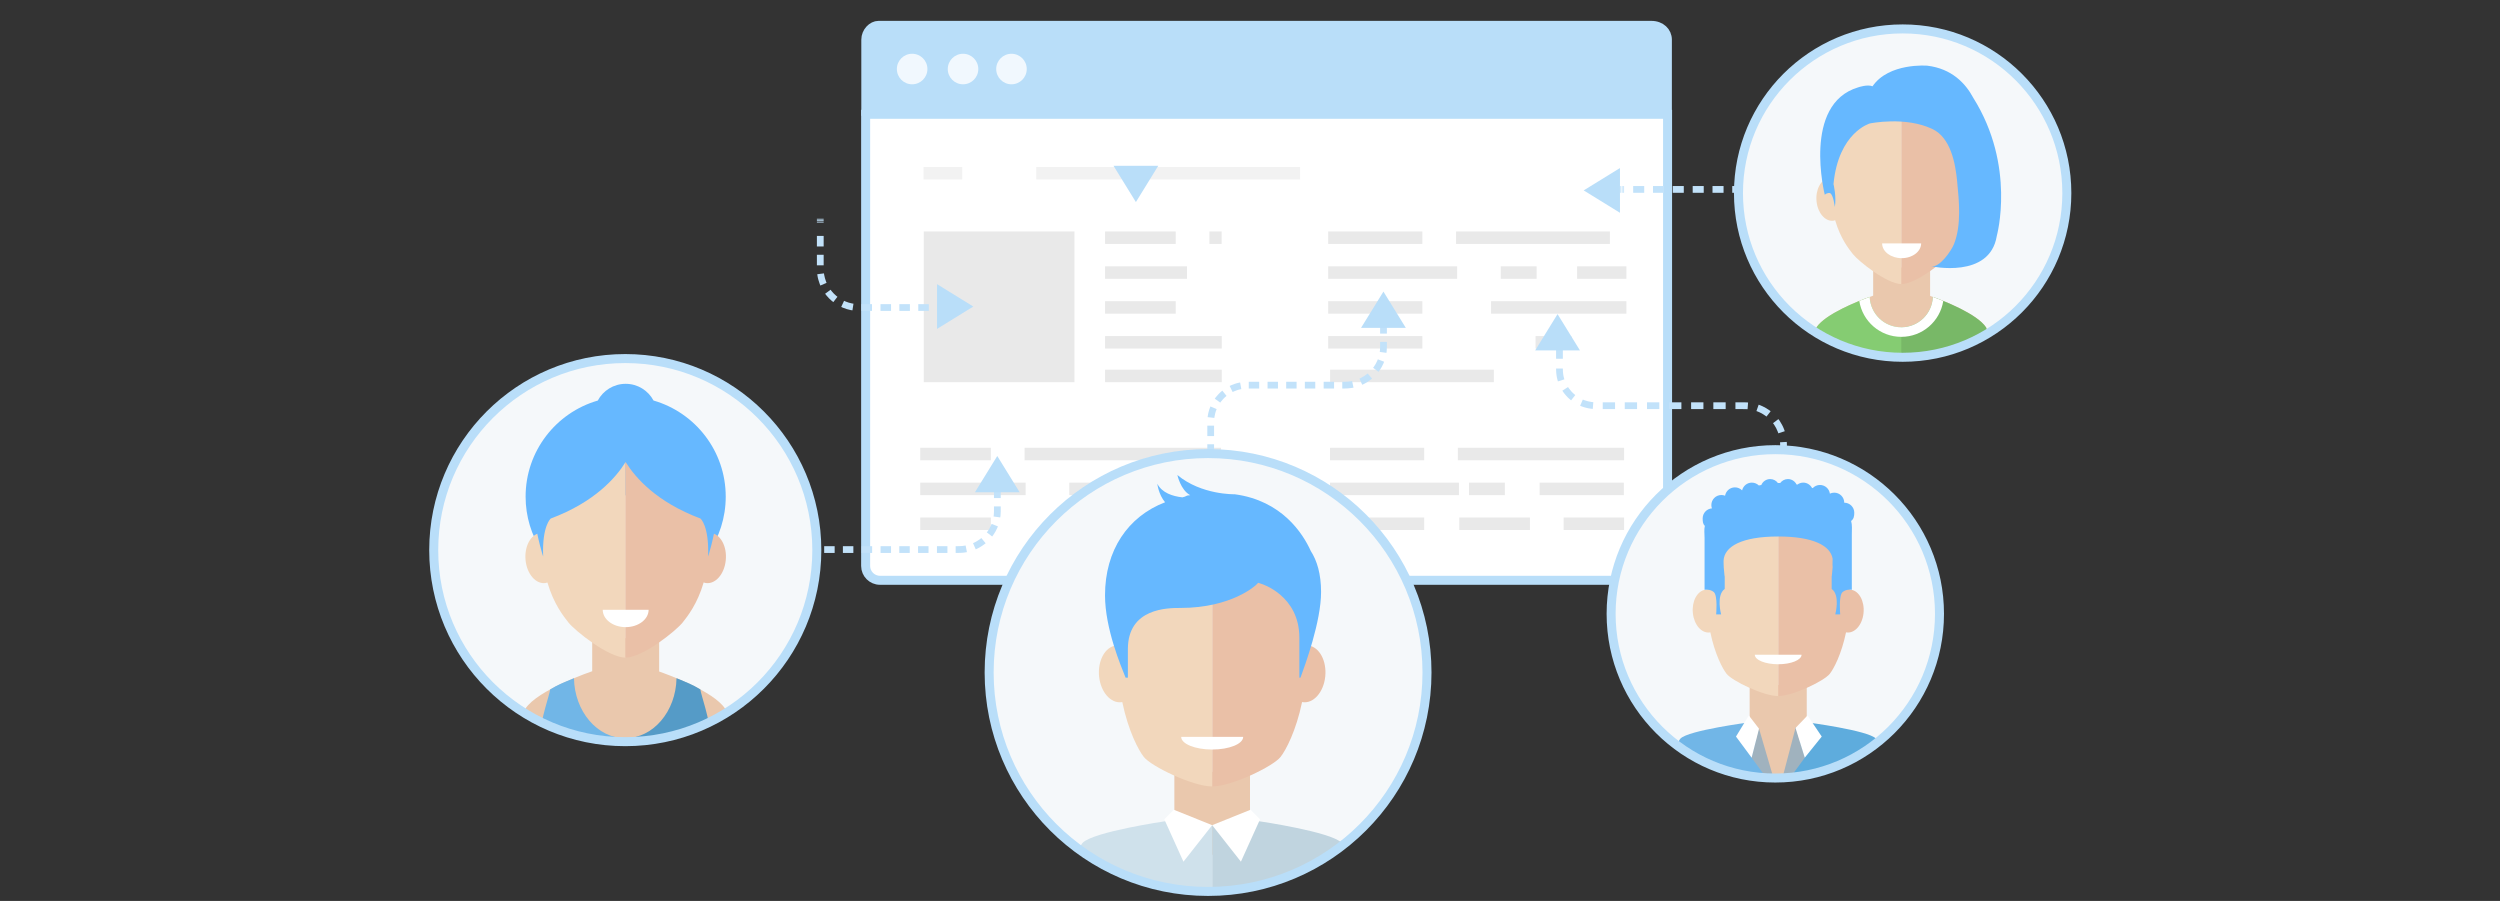 <?xml version="1.0" encoding="utf-8"?>
<!-- Generator: Adobe Illustrator 16.0.0, SVG Export Plug-In . SVG Version: 6.00 Build 0)  -->
<!DOCTYPE svg PUBLIC "-//W3C//DTD SVG 1.1//EN" "http://www.w3.org/Graphics/SVG/1.1/DTD/svg11.dtd">
<svg version="1.1" id="product_experts" xmlns="http://www.w3.org/2000/svg" xmlns:xlink="http://www.w3.org/1999/xlink" x="0px"
	 y="0px" width="555px" height="200px" viewBox="-77.5 0 555 200" enable-background="new -77.5 0 555 200" xml:space="preserve">
<rect x="-77.5" y="0" width="555" height="200" fill="#333333" stroke="none"/>
<g id="top_browser_47_">
	<path id="browser_viewport_24_" fill="#FFFFFF" stroke="#B9DEF9" stroke-width="2" stroke-miterlimit="10" d="M114.671,125.643
		c0,1.75,1.431,3.181,3.18,3.181h171.666c1.749,0,3.182-1.431,3.182-3.181V25.372H114.671V125.643z"/>
	<path id="top_browser_48_" fill="#B9DEF9" stroke="#B9DEF9" stroke-width="2" stroke-miterlimit="10" d="M289.103,5.633H117.517
		c-1.375,0-2.806,1.431-2.806,3.18v15.888h177.947V8.813C292.658,7.064,291.227,5.633,289.103,5.633z"/>
	<g opacity="0.8">
		<circle id="circle_73_" fill="#FFFFFF" cx="124.995" cy="15.325" r="3.39"/>
		<circle id="circle_72_" fill="#FFFFFF" cx="136.294" cy="15.325" r="3.389"/>
		<circle id="circle_71_" fill="#FFFFFF" cx="147.048" cy="15.325" r="3.389"/>
	</g>
</g>
<g id="content">
	<g>
		<rect x="127.526" y="37.064" opacity="0.6" fill="#E9E9E9" enable-background="new    " width="8.58" height="2.771"/>
		<polygon opacity="0.6" fill="#E9E9E9" enable-background="new    " points="152.537,37.064 152.537,39.835 211.12,39.835 
			211.12,37.064 		"/>
	</g>
	<g>
		<polygon fill="#E9E9E9" points="238.26,54.156 238.26,51.386 217.354,51.386 217.354,54.156 		"/>
		<polygon fill="#E9E9E9" points="279.9,54.156 279.9,51.386 245.738,51.386 245.738,54.156 		"/>
		<polygon fill="#E9E9E9" points="217.354,59.126 217.354,61.896 245.979,61.896 245.979,59.126 		"/>
		<rect x="255.667" y="59.126" fill="#E9E9E9" width="7.966" height="2.77"/>
		<rect x="272.613" y="59.126" fill="#E9E9E9" width="10.946" height="2.77"/>
		<polygon fill="#E9E9E9" points="217.354,66.865 217.354,69.635 238.26,69.635 238.26,66.865 		"/>
		<polygon fill="#E9E9E9" points="253.511,66.865 253.511,69.635 283.561,69.635 283.561,66.865 		"/>
		<polygon fill="#E9E9E9" points="217.354,74.604 217.354,77.375 238.26,77.375 238.26,74.604 		"/>
		<rect x="263.393" y="74.604" fill="#E9E9E9" width="7.961" height="2.771"/>
		<polygon fill="#E9E9E9" points="183.51,54.156 183.51,51.386 167.825,51.386 167.825,54.156 		"/>
		<polygon fill="#E9E9E9" points="190.99,51.386 190.99,54.156 193.732,54.156 193.705,54.156 193.705,51.386 193.732,51.386 		"/>
		<polygon fill="#E9E9E9" points="186.012,61.896 186.012,59.126 167.825,59.126 167.825,61.896 		"/>
		<polygon fill="#E9E9E9" points="183.51,69.635 183.51,66.865 167.825,66.865 167.825,69.635 		"/>
		<polygon fill="#E9E9E9" points="167.825,74.604 167.825,77.375 193.732,77.375 193.732,74.604 		"/>
		<polygon fill="#E9E9E9" points="167.825,82.07 167.825,84.841 193.732,84.841 193.732,82.07 		"/>
		<polygon fill="#E9E9E9" points="142.475,102.182 142.475,99.41 126.789,99.41 126.789,102.182 		"/>
		<polygon fill="#E9E9E9" points="149.955,99.41 149.955,102.182 193.566,102.182 193.566,99.41 		"/>
		<polygon fill="#E9E9E9" points="150.196,109.92 150.196,107.15 126.789,107.15 126.789,109.92 		"/>
		<rect x="159.883" y="107.15" fill="#E9E9E9" width="7.965" height="2.77"/>
		<polygon fill="#E9E9E9" points="193.518,109.92 193.518,107.15 175.564,107.15 175.564,109.92 		"/>
		<polygon fill="#E9E9E9" points="142.475,117.659 142.475,114.889 126.789,114.889 126.789,117.659 		"/>
		<polygon fill="#E9E9E9" points="157.725,117.659 173.413,117.659 173.413,114.889 157.725,114.889 		"/>
		<polygon fill="#E9E9E9" points="180.891,114.889 180.891,117.659 193.566,117.659 193.566,114.889 		"/>
		<polygon fill="#E9E9E9" points="217.784,82.07 217.784,84.841 254.133,84.841 254.133,82.07 		"/>
		<polygon fill="#E9E9E9" points="238.666,102.182 238.666,99.41 217.761,99.41 217.761,102.182 		"/>
		<polygon fill="#E9E9E9" points="246.146,99.41 246.146,102.182 283.046,102.182 283.046,99.41 		"/>
		<polygon fill="#E9E9E9" points="230.943,109.92 246.389,109.92 246.389,107.15 217.761,107.15 217.761,109.92 230.702,109.92 		
			"/>
		<rect x="248.619" y="107.15" fill="#E9E9E9" width="7.964" height="2.77"/>
		<polygon fill="#E9E9E9" points="282.998,109.92 282.998,107.15 264.299,107.15 264.299,109.92 		"/>
		<polygon fill="#E9E9E9" points="238.666,117.659 238.666,114.889 217.761,114.889 217.761,117.659 		"/>
		<polygon fill="#E9E9E9" points="246.461,117.659 262.146,117.659 262.146,114.889 256.63,114.889 246.461,114.889 		"/>
		<polygon fill="#E9E9E9" points="269.626,114.889 269.626,117.659 283.046,117.659 283.046,114.889 		"/>
		<rect x="127.578" y="51.386" fill="#E9E9E9" width="33.455" height="33.455"/>
	</g>
</g>
<g>
	<polygon fill="#B9DEF9" points="174.668,44.859 179.637,36.802 169.699,36.802 	"/>
	<g>
		<g>
			<g>
				<g>
					<g>
						<rect x="190.523" y="103.932" fill="#C2E2FA" width="1.5" height="0.184"/>
						<rect x="190.523" y="104.259" fill="#C2E2FA" width="1.5" height="0.183"/>
						<rect x="190.523" y="104.585" fill="#C2E2FA" width="1.5" height="0.183"/>
					</g>
				</g>
			</g>
		</g>
		<g>
			<g>
				<g>
					<g>
						<g>
							<path fill="#C2E2FA" d="M190.59,92.604l1.49,0.175c0,0,0.02-0.126,0.049-0.315c0.02-0.19,0.073-0.439,0.145-0.685
								c0.055-0.25,0.14-0.49,0.211-0.668c0.064-0.18,0.108-0.3,0.108-0.3l-1.384-0.579c0,0-0.053,0.145-0.133,0.36
								c-0.085,0.215-0.186,0.505-0.253,0.806c-0.085,0.296-0.149,0.597-0.175,0.826C190.613,92.451,190.59,92.604,190.59,92.604z"
								/>
							<rect x="190.523" y="94.497" fill="#C2E2FA" width="1.5" height="2.311"/>
							<rect x="190.523" y="98.628" fill="#C2E2FA" width="1.5" height="2.312"/>
						</g>
					</g>
					<g>
						<g>
							<rect x="199.725" y="84.754" fill="#C2E2FA" width="2.313" height="1.5"/>
							<path fill="#C2E2FA" d="M195.48,85.685l0.668,1.344c0,0,0.455-0.233,0.94-0.393c0.238-0.092,0.492-0.134,0.675-0.188
								c0.185-0.056,0.313-0.065,0.313-0.065l-0.271-1.475c0,0-0.154,0.014-0.375,0.078c-0.222,0.063-0.527,0.119-0.814,0.228
								C196.027,85.404,195.48,85.686,195.48,85.685z"/>
							<path fill="#C2E2FA" d="M192.175,88.507l1.222,0.87c0,0,0.289-0.424,0.649-0.789c0.163-0.199,0.369-0.354,0.506-0.488
								c0.138-0.134,0.242-0.208,0.242-0.209l-0.94-1.168c0,0.001-0.125,0.092-0.291,0.25c-0.166,0.159-0.41,0.351-0.607,0.586
								C192.523,87.998,192.175,88.506,192.175,88.507z"/>
						</g>
					</g>
					<g>
						<g>
							<rect x="212.176" y="84.754" fill="#C2E2FA" width="2.313" height="1.5"/>
							<rect x="208.031" y="84.754" fill="#C2E2FA" width="2.311" height="1.5"/>
							<rect x="203.9" y="84.754" fill="#C2E2FA" width="2.311" height="1.5"/>
						</g>
					</g>
					<g>
						<g>
							<path fill="#C2E2FA" d="M224.302,84.053l0.616,1.367c0,0,0.594-0.256,1.135-0.608c0.545-0.343,1.043-0.755,1.041-0.756
								l-0.964-1.148c0,0-0.418,0.345-0.875,0.635C224.801,83.839,224.302,84.053,224.302,84.053z"/>
							<path fill="#C2E2FA" d="M220.482,84.754v1.5c0,0,0.55,0.014,1.22-0.031c0.644-0.036,1.276-0.166,1.276-0.166l-0.306-1.469
								c0,0-0.532,0.108-1.071,0.139C221.075,84.765,220.482,84.754,220.482,84.754z"/>
							<rect x="216.352" y="84.754" fill="#C2E2FA" width="2.312" height="1.5"/>
						</g>
					</g>
					<g>
						<g>
							<rect x="228.887" y="71.748" fill="#C2E2FA" width="1.5" height="2.312"/>
							<path fill="#C2E2FA" d="M228.805,78.125l1.484,0.21c0,0,0.031-0.159,0.054-0.4c0.013-0.242,0.028-0.563,0.044-0.886
								c0-0.578,0-1.155,0-1.155h-1.5c0,0,0,0.577,0,1.155c-0.014,0.27-0.027,0.54-0.037,0.742
								C228.831,77.993,228.805,78.125,228.805,78.125z"/>
							<path fill="#C2E2FA" d="M227.328,81.645l1.193,0.907c0,0,0.099-0.128,0.244-0.321c0.129-0.205,0.299-0.479,0.471-0.753
								c0.144-0.289,0.287-0.579,0.395-0.796c0.088-0.227,0.146-0.377,0.146-0.377l-1.399-0.539c0,0-0.049,0.126-0.121,0.314
								c-0.09,0.182-0.21,0.424-0.33,0.665c-0.143,0.229-0.286,0.459-0.394,0.631C227.41,81.537,227.328,81.645,227.328,81.645z"/>
						</g>
					</g>
				</g>
			</g>
		</g>
		<g>
			<g>
				<g>
					<g>
						<g>
							<rect x="221.919" y="68.864" fill="none" width="14.998" height="0.978"/>
						</g>
						<rect x="228.887" y="68.937" fill="#C2E2FA" width="1.5" height="0.182"/>
						<rect x="228.887" y="69.262" fill="#C2E2FA" width="1.5" height="0.182"/>
						<rect x="228.887" y="69.586" fill="#C2E2FA" width="1.5" height="0.182"/>
					</g>
				</g>
			</g>
		</g>
	</g>
	<polygon fill="#B9DEF9" points="229.622,64.73 224.652,72.787 234.593,72.787 	"/>
	<g>
		<g>
			<g>
				<g>
					<g>
						<rect x="317.691" y="108.932" fill="#C2E2FA" width="1.5" height="0.184"/>
						<rect x="317.691" y="109.259" fill="#C2E2FA" width="1.5" height="0.183"/>
						<rect x="317.691" y="109.585" fill="#C2E2FA" width="1.5" height="0.183"/>
					</g>
				</g>
			</g>
		</g>
		<g>
			<g>
				<g>
					<g>
						<g>
							<path fill="#C2E2FA" d="M317.294,96.2l1.424-0.472c0,0-0.235-0.729-0.597-1.403c-0.176-0.338-0.388-0.656-0.535-0.901
								c-0.171-0.229-0.284-0.382-0.284-0.382l-1.196,0.904c0,0,0.097,0.129,0.239,0.32c0.121,0.207,0.303,0.473,0.449,0.757
								C317.096,95.59,317.294,96.2,317.294,96.2z"/>
							<path fill="#C2E2FA" d="M317.691,100.891h1.5c0,0,0-0.684,0-1.367c-0.001-0.344-0.002-0.688-0.003-0.945
								c-0.015-0.286-0.023-0.477-0.023-0.477l-1.497,0.087c0,0,0.008,0.159,0.021,0.399c0.001,0.255,0.002,0.596,0.003,0.936
								C317.691,100.207,317.691,100.891,317.691,100.891z"/>
							<rect x="317.691" y="103.044" fill="#C2E2FA" width="1.5" height="2.733"/>
						</g>
					</g>
					<g>
						<g>
							<rect x="302.863" y="89.316" fill="#C2E2FA" width="2.733" height="1.5"/>
							<path fill="#C2E2FA" d="M310.46,90.847l0.114-1.495c-0.093-0.046-2.808-0.035-2.808-0.035v1.5
								C307.768,90.816,310.513,90.809,310.46,90.847z"/>
							<path fill="#C2E2FA" d="M314.662,92.479l0.923-1.182c0,0-0.601-0.471-1.269-0.844c-0.344-0.165-0.682-0.344-0.948-0.446
								c-0.27-0.099-0.447-0.165-0.447-0.165l-0.495,1.416c0,0,0.15,0.055,0.375,0.138c0.226,0.085,0.507,0.238,0.796,0.374
								C314.156,92.084,314.661,92.479,314.662,92.479z"/>
						</g>
					</g>
					<g>
						<g>
							<rect x="288.134" y="89.316" fill="#C2E2FA" width="2.734" height="1.5"/>
							<rect x="293.037" y="89.316" fill="#C2E2FA" width="2.734" height="1.5"/>
							<rect x="297.925" y="89.316" fill="#C2E2FA" width="2.734" height="1.5"/>
						</g>
					</g>
					<g>
						<g>
							<path fill="#C2E2FA" d="M276.096,90.779l0.123-1.494c0,0-0.605-0.047-1.189-0.2c-0.59-0.135-1.146-0.381-1.146-0.382
								l-0.595,1.377c0,0,0.668,0.297,1.376,0.46C275.368,90.725,276.096,90.78,276.096,90.779z"/>
							<rect x="278.309" y="89.316" fill="#C2E2FA" width="2.733" height="1.5"/>
							<rect x="283.195" y="89.316" fill="#C2E2FA" width="2.733" height="1.5"/>
						</g>
					</g>
					<g>
						<g>
							<g>
								<path fill="none" d="M276.373,82.651c0.001,0.035-0.391-0.288-0.377-0.502c-0.008-3.164-0.016-6.327-0.016-6.327h-14.998
									c0,0,0,0.921,0,2.302c0,0.69,0,1.496,0,2.358c0,0.432,0,0.878,0,1.331l0.006,0.415l0.027,0.662
									c0.021,0.442,0.051,0.885,0.125,1.325c0.442,3.583,2.353,6.757,4.164,8.611c0.897,0.953,1.764,1.62,2.385,2.059
									c0.305,0.228,0.563,0.38,0.735,0.486c0.175,0.105,0.269,0.162,0.269,0.162L276.373,82.651z"/>
							</g>
							<rect x="267.951" y="76.91" fill="#C2E2FA" width="1.5" height="2.734"/>
							<path fill="#C2E2FA" d="M268.354,84.672l1.43-0.455c0,0-0.038-0.146-0.096-0.364c-0.067-0.215-0.121-0.511-0.16-0.809
								c-0.064-0.295-0.045-0.599-0.067-0.823c-0.019-0.216-0.005-0.416-0.009-0.406h-1.5c0,0-0.01,0.16,0.009,0.438
								c0.024,0.272,0.009,0.64,0.081,0.998c0.049,0.361,0.115,0.72,0.195,0.981C268.309,84.495,268.354,84.672,268.354,84.672z"/>
							<path fill="#C2E2FA" d="M271.282,88.88l0.932-1.175c0-0.001-0.12-0.091-0.286-0.246c-0.175-0.146-0.396-0.353-0.593-0.582
								c-0.413-0.442-0.735-0.954-0.735-0.954l-1.261,0.813c0,0,0.392,0.618,0.888,1.149c0.237,0.275,0.502,0.523,0.711,0.7
								C271.139,88.771,271.283,88.88,271.282,88.88z"/>
						</g>
					</g>
				</g>
			</g>
		</g>
		<g>
			<g>
				<g>
					<g>
						<g>
							<rect x="260.982" y="73.864" fill="none" width="14.998" height="0.978"/>
						</g>
						<rect x="267.951" y="73.937" fill="#C2E2FA" width="1.5" height="0.182"/>
						<rect x="267.951" y="74.262" fill="#C2E2FA" width="1.5" height="0.182"/>
						<rect x="267.951" y="74.586" fill="#C2E2FA" width="1.5" height="0.182"/>
					</g>
				</g>
			</g>
		</g>
	</g>
	<polygon fill="#B9DEF9" points="268.277,69.73 273.246,77.787 263.307,77.787 	"/>
	<polygon fill="#B9DEF9" points="274.076,42.27 282.135,37.301 282.135,47.24 	"/>
	<g>
		<g>
			<g>
				<g>
					<g>
						<rect x="102.303" y="121.254" fill="#C2E2FA" width="0.182" height="1.5"/>
						<rect x="101.976" y="121.254" fill="#C2E2FA" width="0.182" height="1.5"/>
						<rect x="101.65" y="121.254" fill="#C2E2FA" width="0.182" height="1.5"/>
					</g>
				</g>
			</g>
		</g>
		<g>
			<g>
				<g>
					<g>
						<g>
							<rect x="113.79" y="121.254" fill="#C2E2FA" width="2.324" height="1.5"/>
							<rect x="109.623" y="121.254" fill="#C2E2FA" width="2.324" height="1.5"/>
							<rect x="105.469" y="121.254" fill="#C2E2FA" width="2.323" height="1.5"/>
						</g>
					</g>
					<g>
						<g>
							<rect x="126.307" y="121.254" fill="#C2E2FA" width="2.323" height="1.5"/>
							<rect x="122.14" y="121.254" fill="#C2E2FA" width="2.323" height="1.5"/>
							<rect x="117.986" y="121.254" fill="#C2E2FA" width="2.323" height="1.5"/>
						</g>
					</g>
					<g>
						<g>
							<path fill="#C2E2FA" d="M138.51,120.583l0.604,1.373c0,0,0.146-0.069,0.366-0.173c0.225-0.096,0.502-0.262,0.779-0.432
								c0.554-0.334,1.056-0.748,1.055-0.748l-0.955-1.156c0,0-0.422,0.347-0.887,0.629c-0.232,0.141-0.465,0.283-0.654,0.361
								C138.633,120.525,138.51,120.583,138.51,120.583z"/>
							<path fill="#C2E2FA" d="M134.657,121.254v1.5c0,0,0.145,0,0.363,0c0.206,0.005,0.524-0.007,0.853-0.025
								c0.324-0.006,0.645-0.052,0.885-0.092c0.24-0.037,0.4-0.062,0.4-0.062l-0.29-1.472c0,0-0.134,0.02-0.336,0.049
								c-0.202,0.035-0.471,0.076-0.744,0.078c-0.269,0.017-0.543,0.027-0.768,0.022
								C134.802,121.254,134.657,121.254,134.657,121.254z"/>
							<rect x="130.503" y="121.254" fill="#C2E2FA" width="2.324" height="1.5"/>
						</g>
					</g>
					<g>
						<g>
							<rect x="143.16" y="108.247" fill="#C2E2FA" width="1.5" height="2.323"/>
							<path fill="#C2E2FA" d="M143.072,114.656l1.484,0.216c0,0,0.023-0.161,0.058-0.403c0.012-0.242,0.029-0.568,0.046-0.893
								c0-0.581,0-1.162,0-1.162h-1.5c0,0,0,0.581,0,1.162c-0.014,0.271-0.028,0.541-0.039,0.744
								C143.092,114.521,143.072,114.656,143.072,114.656z"/>
							<path fill="#C2E2FA" d="M141.57,118.186l1.188,0.916c0,0,0.098-0.129,0.245-0.322c0.142-0.197,0.305-0.479,0.477-0.754
								c0.159-0.283,0.292-0.58,0.402-0.799c0.101-0.222,0.151-0.377,0.151-0.377l-1.397-0.545c0,0-0.04,0.129-0.125,0.313
								c-0.093,0.181-0.204,0.43-0.336,0.666c-0.146,0.229-0.28,0.466-0.399,0.631C141.653,118.077,141.57,118.186,141.57,118.186z"
								/>
						</g>
					</g>
				</g>
			</g>
		</g>
		<g>
			<g>
				<g>
					<g>
						<rect x="143.16" y="105.438" fill="#C2E2FA" width="1.5" height="0.183"/>
						<rect x="143.16" y="105.764" fill="#C2E2FA" width="1.5" height="0.182"/>
						<rect x="143.16" y="106.088" fill="#C2E2FA" width="1.5" height="0.182"/>
					</g>
				</g>
			</g>
		</g>
	</g>
	<polygon fill="#B9DEF9" points="143.896,101.23 138.926,109.289 148.866,109.289 	"/>
	<g>
		<g>
			<g>
				<g>
					<g>
						<rect x="103.851" y="49.222" fill="#C2E2FA" width="1.5" height="0.182"/>
						<rect x="103.851" y="48.895" fill="#C2E2FA" width="1.5" height="0.183"/>
						<rect x="103.851" y="48.568" fill="#C2E2FA" width="1.5" height="0.183"/>
					</g>
				</g>
			</g>
		</g>
		<g>
			<g>
				<g>
					<g>
						<g>
							<path fill="#C2E2FA" d="M105.421,60.689l-1.488,0.191c0,0,0.069,0.652,0.259,1.281c0.169,0.631,0.429,1.233,0.429,1.233
								l1.376-0.599c0,0-0.217-0.505-0.359-1.034C105.478,61.236,105.421,60.689,105.421,60.689z"/>
							<rect x="103.851" y="56.56" fill="#C2E2FA" width="1.5" height="2.342"/>
							<rect x="103.851" y="52.374" fill="#C2E2FA" width="1.5" height="2.342"/>
						</g>
					</g>
					<g>
						<g>
							<rect x="113.741" y="67.52" fill="#C2E2FA" width="2.342" height="1.5"/>
							<path fill="#C2E2FA" d="M109.884,66.78l-0.636,1.358c0,0,0.145,0.077,0.371,0.17c0.23,0.083,0.535,0.204,0.845,0.305
								c0.317,0.081,0.634,0.161,0.872,0.221c0.243,0.038,0.404,0.063,0.404,0.063l0.231-1.482c0,0-0.135-0.021-0.338-0.051
								c-0.199-0.051-0.464-0.118-0.73-0.187c-0.258-0.093-0.515-0.186-0.708-0.255C110.004,66.846,109.884,66.78,109.884,66.78z"/>
							<path fill="#C2E2FA" d="M106.885,64.32l-1.207,0.891c0,0,0.098,0.13,0.245,0.326c0.15,0.193,0.378,0.427,0.596,0.67
								c0.228,0.233,0.478,0.444,0.657,0.61c0.184,0.161,0.32,0.252,0.32,0.252l0.917-1.187c0,0-0.115-0.076-0.27-0.211
								c-0.149-0.142-0.361-0.317-0.552-0.513c-0.181-0.206-0.375-0.401-0.501-0.563C106.967,64.43,106.885,64.32,106.885,64.32z"/>
						</g>
					</g>
					<g>
						<g>
							<rect x="126.357" y="67.52" fill="#C2E2FA" width="2.342" height="1.5"/>
							<rect x="122.158" y="67.52" fill="#C2E2FA" width="2.341" height="1.5"/>
							<rect x="117.971" y="67.52" fill="#C2E2FA" width="2.342" height="1.5"/>
						</g>
					</g>
				</g>
			</g>
		</g>
		<g>
			<g>
				<g>
					<g>
						<rect x="131.329" y="67.52" fill="#C2E2FA" width="0.182" height="1.5"/>
						<rect x="131.002" y="67.52" fill="#C2E2FA" width="0.182" height="1.5"/>
						<rect x="130.677" y="67.52" fill="#C2E2FA" width="0.182" height="1.5"/>
					</g>
				</g>
			</g>
		</g>
	</g>
	<g>
		<g>
			<g>
				<g>
					<g>
						<rect x="323.369" y="60.917" fill="#C2E2FA" width="1.5" height="0.183"/>
						<rect x="323.369" y="61.245" fill="#C2E2FA" width="1.5" height="0.183"/>
						<rect x="323.369" y="61.571" fill="#C2E2FA" width="1.5" height="0.182"/>
					</g>
				</g>
			</g>
		</g>
		<g>
			<g>
				<g>
					<g>
						<g>
							<path fill="#C2E2FA" d="M323.235,49.225l1.476-0.27c0,0-0.125-0.675-0.346-1.324c-0.211-0.653-0.535-1.258-0.535-1.258
								l-1.333,0.688c0,0,0.271,0.507,0.449,1.055C323.13,48.659,323.235,49.225,323.235,49.225z"/>
							<rect x="323.369" y="51.066" fill="#C2E2FA" width="1.5" height="2.453"/>
							<rect x="323.369" y="55.451" fill="#C2E2FA" width="1.5" height="2.453"/>
						</g>
					</g>
					<g>
						<g>
							<rect x="311.489" y="41.301" fill="#C2E2FA" width="2.452" height="1.5"/>
							<path fill="#C2E2FA" d="M318.11,43.245l0.495-1.416c0.001,0-0.157-0.069-0.405-0.137c-0.249-0.06-0.577-0.163-0.914-0.223
								c-0.675-0.13-1.359-0.15-1.359-0.151l-0.062,1.499c0,0,0.575,0.017,1.14,0.125c0.282,0.049,0.557,0.138,0.766,0.187
								C317.979,43.185,318.11,43.245,318.11,43.245z"/>
							<path fill="#C2E2FA" d="M321.463,45.531l1.136-0.98c0,0-0.439-0.525-0.965-0.966c-0.516-0.448-1.094-0.816-1.094-0.816
								l-0.808,1.264c0,0,0.483,0.31,0.919,0.686C321.093,45.089,321.463,45.531,321.463,45.531z"/>
						</g>
					</g>
					<g>
						<g>
							<rect x="298.276" y="41.301" fill="#C2E2FA" width="2.451" height="1.5"/>
							<rect x="302.675" y="41.301" fill="#C2E2FA" width="2.453" height="1.5"/>
							<rect x="307.06" y="41.301" fill="#C2E2FA" width="2.452" height="1.5"/>
						</g>
					</g>
					<g>
						<g>
							<rect x="285.064" y="41.301" fill="#C2E2FA" width="2.451" height="1.5"/>
							<rect x="289.463" y="41.301" fill="#C2E2FA" width="2.452" height="1.5"/>
							<rect x="293.847" y="41.301" fill="#C2E2FA" width="2.452" height="1.5"/>
						</g>
					</g>
				</g>
			</g>
		</g>
		<g>
			<g>
				<g>
					<g>
						<rect x="282.207" y="41.301" fill="#C2E2FA" width="0.183" height="1.5"/>
						<rect x="282.534" y="41.301" fill="#C2E2FA" width="0.183" height="1.5"/>
						<rect x="282.86" y="41.301" fill="#C2E2FA" width="0.183" height="1.5"/>
					</g>
				</g>
			</g>
		</g>
	</g>
	<polygon fill="#B9DEF9" points="138.576,68.051 130.518,73.02 130.518,63.08 	"/>
	<g>
		<g>
			<circle id="SVGID_1_" fill="#F5F8FA" cx="61.31" cy="122.125" r="42.524"/>
			<g>
				<defs>
					<circle id="SVGID_9_" cx="61.31" cy="122.125" r="42.524"/>
				</defs>
				<clipPath id="SVGID_10_">
					<use xlink:href="#SVGID_9_"  overflow="visible"/>
				</clipPath>
				<g clip-path="url(#SVGID_10_)">
					<rect x="41.921" y="127.467" display="none" fill="#66B8FF" width="39.925" height="32.688"/>
					<path fill="#66B8FF" d="M67.585,88.916c0.001,0.007,0.001,0.007,0.001,0.007c-1.179-2.215-3.506-3.716-6.188-3.716
						s-5.013,1.508-6.193,3.721c0.005-0.005,0.005-0.005,0.005-0.005c-9.258,2.673-16.026,11.208-16.026,21.328
						c0,4.427,1.299,8.542,3.527,12.006c0.021-0.173,0.071-0.344,0.143-0.503c0.255,0.49,0.566,0.993,0.943,1.499
						c0.544-4.478,2.185-7.72,5.02-8.958c5.037-2.188,7.111-0.152,12.947-4.629c1.21-0.932,2.142-2.195,2.81-3.57
						c0.628,5.365,3.714,12.782,15.087,16.85c0.009-0.026,0.016-0.055,0.022-0.081c2.478-3.578,3.929-7.929,3.929-12.612
						C83.611,100.131,76.842,91.596,67.585,88.916z"/>
					<path fill="#EAC8AD" d="M83.477,157.337c-2.509-3.921-13.115-7.728-14.645-8.26v-7.417H53.968v7.351
						c0,0-12.126,4.099-14.833,8.326c-2.252,6.706-2.869,21.738-2.869,21.738h25.039h25.039
						C86.344,179.075,85.728,164.043,83.477,157.337z"/>
					<path fill="#F2D7BC" d="M61.398,96.492c-7.024,0-18.018,3.891-18.601,21.822c-0.116,0.002-0.231-0.019-0.351,0
						c-2.121,0.289-3.586,3.014-3.268,6.086c0.319,3.072,2.297,5.326,4.421,5.033c0.149-0.019,0.287-0.076,0.431-0.119
						c1.403,4.817,3.607,7.53,4.639,8.85C50.124,140.016,57.573,146,61.4,146C61.398,126.568,61.398,96.492,61.398,96.492z"/>
					<path fill="#EAC0A7" d="M80.351,118.314c-0.138-0.019-0.271,0-0.408,0.002c-0.581-17.935-11.577-21.824-18.601-21.824
						c0,0,0,30.076,0,49.508c3.824,0,11.275-5.984,12.729-7.836c1.03-1.318,3.238-4.037,4.644-8.868
						c0.159,0.056,0.315,0.118,0.483,0.14c2.126,0.291,4.105-1.963,4.42-5.033C83.937,121.328,82.474,118.604,80.351,118.314z"/>
					<path fill="#FFFFFF" d="M61.398,139.225c2.814,0,5.096-1.728,5.096-3.855H56.306C56.306,137.497,58.584,139.225,61.398,139.225
						z"/>
					<path fill="#66B8FF" d="M79.549,99.108c0,0-6.586-9.179-17.665-7.772c0,0-0.207,0.109-0.497,0.352
						c-0.291-0.242-0.496-0.352-0.496-0.352c-11.081-1.406-17.668,7.772-17.668,7.772c-5.433,8.613-0.143,24.443-0.143,24.443
						c-0.266-6.873,1.698-8.443,1.698-8.443c9.724-3.646,14.442-9.045,16.608-12.543c2.163,3.498,6.883,8.896,16.607,12.543
						c0,0,1.962,1.57,1.7,8.443C79.694,123.552,84.984,107.723,79.549,99.108z"/>
					<path fill="#71B6E7" d="M61.305,163.883c-6.206,0-11.249-5.938-11.384-13.322c-2.452,1.023-3.449,1.373-5.277,2.485
						c-0.218,1.491-1.859,5.593-2.624,11.771c-0.755,6.086,1.014,14.26,1.014,14.26h18.271V163.883z"/>
					<path fill="#5EACDD" d="M61.305,163.883c6.208,0,11.25-5.938,11.385-13.322c2.456,1.023,3.452,1.373,5.281,2.485
						c0.215,1.491,1.857,5.593,2.623,11.771c0.75,6.086-1.016,14.26-1.016,14.26H61.306L61.305,163.883L61.305,163.883z"/>
					<path opacity="0.1" enable-background="new    " d="M61.305,163.883c6.208,0,11.25-5.938,11.385-13.322
						c2.456,1.023,3.452,1.373,5.281,2.485c0.215,1.491,1.857,5.593,2.623,11.771c0.75,6.086-1.016,14.26-1.016,14.26H61.306
						L61.305,163.883L61.305,163.883z"/>
				</g>
			</g>
			
				<circle id="SVGID_2_" fill="none" stroke="#B9DEF9" stroke-width="2" stroke-miterlimit="10" cx="61.31" cy="122.125" r="42.524"/>
		</g>
	</g>
	<g>
		<circle id="SVGID_3_" fill="#F5F8FA" cx="316.617" cy="136.273" r="36.449"/>
		<g>
			<defs>
				<circle id="SVGID_11_" cx="316.617" cy="136.273" r="36.449"/>
			</defs>
			<clipPath id="SVGID_12_">
				<use xlink:href="#SVGID_11_"  overflow="visible"/>
			</clipPath>
			<polygon clip-path="url(#SVGID_12_)" fill="#EAC8AD" points="323.597,165.975 317.406,180.984 310.923,165.975 310.923,152.076 
				323.597,152.076 			"/>
			<path clip-path="url(#SVGID_12_)" fill="#71B6E7" d="M310.923,160.355c0,0-13.588,1.763-15.364,3.614
				c-1.555,1.615-4.771,17.074-5.522,20.472c21.154,0,27.223,0,27.223,0v-8.155L310.923,160.355z"/>
			<path clip-path="url(#SVGID_12_)" fill="#5EACDD" d="M323.597,160.355c0,0,13.585,1.763,15.364,3.614
				c1.548,1.615,4.768,17.074,5.516,20.472c-21.155,0-27.219,0-27.219,0v-8.155L323.597,160.355z"/>
			<path clip-path="url(#SVGID_12_)" fill="#EAC0A7" d="M333.416,130.921c-0.101-0.014-0.197,0.003-0.297,0.003
				c-0.496-15.293-9.871-18.607-15.861-18.607c0,0,0,25.642,0,42.209c3.264,0,10.215-3.36,11.455-4.938
				c0.904-1.157,2.598-4.36,3.609-9.216c0.038,0.009,0.071,0.027,0.108,0.031c1.812,0.246,3.507-1.672,3.772-4.291
				C336.473,133.491,335.225,131.169,333.416,130.921z"/>
			<path clip-path="url(#SVGID_12_)" fill="#F2D7BC" d="M301.396,130.924c-0.098,0-0.194-0.017-0.294-0.003
				c-1.814,0.248-3.063,2.57-2.785,5.19c0.267,2.619,1.952,4.537,3.763,4.291c0.041-0.006,0.076-0.023,0.113-0.032
				c1.01,4.854,2.703,8.058,3.608,9.216c1.237,1.578,8.193,4.939,11.455,4.939c0-16.568,0-42.211,0-42.211
				C311.27,112.314,301.893,115.631,301.396,130.924z"/>
			<path clip-path="url(#SVGID_12_)" fill="#66B8FF" d="M334.151,113.824c0-1.23-0.998-2.227-2.229-2.227
				c0-1.23-0.998-2.229-2.227-2.229c-0.348,0-0.67,0.08-0.962,0.221c-0.147-1.088-1.079-1.928-2.205-1.928
				c-0.635,0-1.201,0.274-1.606,0.7c-0.055-0.017-0.108-0.034-0.164-0.053c-0.38-0.688-1.097-1.17-1.942-1.17
				c-0.487,0-0.932,0.17-1.298,0.437c-0.065-0.011-0.126-0.019-0.19-0.027c-0.347-0.707-1.066-1.198-1.909-1.198
				c-0.709,0-1.331,0.348-1.719,0.881c-0.275-0.006-0.441-0.004-0.441-0.004s-0.032,0.002-0.06,0.004
				c-0.389-0.533-1.01-0.881-1.718-0.881c-0.89,0-1.648,0.545-1.972,1.317c-0.181,0.033-0.359,0.065-0.55,0.104
				c-0.398-0.39-0.945-0.631-1.548-0.631c-1.043,0-1.911,0.715-2.155,1.682c-0.013,0.005-0.025,0.008-0.04,0.016
				c-0.398-0.396-0.949-0.645-1.559-0.645c-1.104,0-2.017,0.803-2.193,1.854c-0.255-0.101-0.53-0.157-0.818-0.157
				c-1.23,0-2.229,0.998-2.229,2.229c0,0.259,0.046,0.508,0.128,0.737c-1.147,0.088-2.054,1.049-2.054,2.218
				c0,0.663,0.026,1.251,0.484,1.659c-0.207,0.83-0.063,1.725-0.063,2.709c0,4.929,0,11.485,0,11.485s1.188-0.211,2.042,0.505
				c0.921,0.771,0.533,4.965,0.533,4.965h1.099c0,0-1.16-4.271,0.798-5.648c0-2.133,0-2.755,0-2.755s-0.07-0.071-0.228-2.177
				c0.006-0.006,0.011-0.008,0.014-0.012c0,0-0.041-0.533-0.041-1.308c0.131-3.161,3.996-5.397,12.129-5.397
				c7.713,0,11.592,2.012,12.079,4.918c-0.03,1.039-0.036,1.852,0.009,1.891c-0.164,2.014-0.215,2.085-0.215,2.085s0,0.624,0,2.755
				c1.955,1.379,0.794,5.648,0.794,5.648h1.1c0,0-0.385-4.192,0.532-4.965c0.851-0.716,2.046-0.505,2.046-0.505s0-7.28,0-12.209
				c0-1.133,0.113-2.151-0.154-3.071C334.026,115.25,334.151,114.585,334.151,113.824z"/>
			<polygon clip-path="url(#SVGID_12_)" fill="#A0B2BE" points="317.258,176.286 312.949,161.57 311.362,168.206 			"/>
			<polygon clip-path="url(#SVGID_12_)" fill="#FFFFFF" points="310.742,158.836 313.001,161.771 311.362,168.206 307.888,163.518 
							"/>
			<polygon clip-path="url(#SVGID_12_)" fill="#A0B2BE" points="317.258,176.286 321.16,161.396 323.156,168.206 			"/>
			<polygon clip-path="url(#SVGID_12_)" fill="#FFFFFF" points="323.771,158.836 321.111,161.598 323.156,168.206 326.928,163.518 
							"/>
			<path clip-path="url(#SVGID_12_)" fill="#FFFFFF" d="M317.258,147.464c2.868,0,5.19-0.946,5.19-2.119h-10.382
				C312.066,146.518,314.387,147.464,317.258,147.464z"/>
		</g>
		
			<circle id="SVGID_4_" fill="none" stroke="#B9DEF9" stroke-width="2" stroke-miterlimit="10" cx="316.617" cy="136.273" r="36.449"/>
	</g>
	<g>
		<circle id="SVGID_5_" fill="#F5F8FA" cx="190.691" cy="149.295" r="48.602"/>
		<g>
			<defs>
				<circle id="SVGID_13_" cx="190.691" cy="149.295" r="48.602"/>
			</defs>
			<clipPath id="SVGID_14_">
				<use xlink:href="#SVGID_13_"  overflow="visible"/>
			</clipPath>
			<g clip-path="url(#SVGID_14_)">
				<rect x="183.208" y="171.348" fill="#EAC8AD" width="16.791" height="18.41"/>
				<path fill="#C0D4DF" d="M202.034,182.316c0,0,15.965,2.336,18.321,4.793c2.06,2.139,6.324,22.619,7.312,27.115
					c-28.024,0-36.063,0-36.063,0v-31.037L202.034,182.316z"/>
				<path fill="#EAC0A7" d="M213.01,143.314c-0.132-0.019-0.261,0.004-0.391,0.004c-0.659-20.258-13.078-24.653-21.014-24.653
					c0,0,0,33.974,0,55.925c4.318,0,13.535-4.455,15.178-6.549c1.197-1.529,3.441-5.768,4.781-12.2
					c0.051,0.011,0.097,0.036,0.148,0.043c2.395,0.324,4.633-2.22,4.992-5.687C217.063,146.725,215.408,143.646,213.01,143.314z"/>
				<path fill="#F2D7BC" d="M170.59,143.318c-0.132,0-0.261-0.021-0.395-0.004c-2.396,0.33-4.052,3.408-3.694,6.883
					c0.363,3.467,2.596,6.011,4.996,5.687c0.051-0.005,0.097-0.032,0.146-0.043c1.339,6.433,3.582,10.671,4.783,12.2
					c1.643,2.094,10.854,6.549,15.18,6.549c0-21.951,0-55.925,0-55.925C183.671,118.665,171.248,123.061,170.59,143.318z"/>
				<path fill="#CFE1EB" d="M181.173,182.316c0,0-15.969,2.336-18.325,4.793c-2.052,2.139-6.319,22.619-7.307,27.115
					c28.027,0,36.061,0,36.061,0v-31.037L181.173,182.316z"/>
				<polygon fill="#FFFFFF" points="191.604,183.188 183.079,179.76 180.977,181.893 185.223,191.295 				"/>
				<polygon fill="#FFFFFF" points="191.604,183.188 200.127,179.76 202.229,181.893 197.982,191.295 				"/>
				<path fill="#66B8FF" d="M213.496,122.32c-1.738-3.842-6.378-11.176-16.882-12.594c0,0-7.378,0.192-12.734-4.271
					c0,0,0.69,3.305,2.843,4.475c-1.205,0.086-0.613,0.254-1.736,0.482c-2.174-0.242-4.512-0.996-5.563-3.016
					c0,0,0.264,2.384,1.725,4.105c-8.256,3.165-13.335,10.646-13.335,20.669c0,7.358,3.553,15.731,4.568,18.271h0.506V144.1
					c0-9.136,8.882-9.136,11.671-9.136c11.422,0,16.75-5.075,16.75-5.075l0.508-0.51l0.762,0.253c0,0,8.377,2.54,8.377,11.929v8.883
					h0.252c1.018-2.788,4.57-12.434,4.57-19.031C215.775,127.443,214.889,124.479,213.496,122.32z"/>
				<path fill="#FFFFFF" d="M191.605,166.396c3.797,0,6.879-1.256,6.879-2.806h-13.76
					C184.725,165.141,187.805,166.396,191.605,166.396z"/>
			</g>
		</g>
		
			<circle id="SVGID_6_" fill="none" stroke="#B9DEF9" stroke-width="2" stroke-miterlimit="10" cx="190.691" cy="149.295" r="48.602"/>
	</g>
	<g>
		<circle id="SVGID_7_" fill="#F5F8FA" cx="344.889" cy="42.869" r="36.449"/>
		<g>
			<defs>
				<circle id="SVGID_15_" cx="344.889" cy="42.869" r="36.449"/>
			</defs>
			<clipPath id="SVGID_16_">
				<use xlink:href="#SVGID_15_"  overflow="visible"/>
			</clipPath>
			<g clip-path="url(#SVGID_16_)">
				<path fill="#EAC8AD" d="M363.428,72.712c-2.133-3.336-11.155-6.571-12.443-7.022v-6.305h-12.643v6.252
					c0,0-10.307,3.479-12.606,7.075c-1.917,5.701-2.439,18.479-2.439,18.479h21.287h21.287
					C365.869,91.191,365.342,78.413,363.428,72.712z"/>
				<path fill="#F2D7BC" d="M328.849,39.537c-0.099,0-0.195-0.017-0.298-0.003c-1.805,0.251-3.049,2.565-2.777,5.179
					c0.271,2.609,1.951,4.527,3.757,4.281c0.128-0.019,0.246-0.068,0.369-0.107c1.191,4.099,3.064,6.404,3.942,7.525
					c1.234,1.571,7.568,6.658,10.822,6.658c0-16.519,0-42.089,0-42.089C338.692,20.981,329.344,24.29,328.849,39.537z"/>
				<path fill="#EAC0A7" d="M360.775,39.534c-0.119-0.017-0.233,0.001-0.353,0.003c-0.496-15.247-9.84-18.556-15.812-18.556
					c0,0,0,25.57,0,42.089c3.251,0,9.587-5.087,10.816-6.658c0.879-1.122,2.756-3.433,3.948-7.539
					c0.139,0.046,0.271,0.101,0.417,0.121c1.805,0.246,3.486-1.672,3.756-4.281C363.821,42.1,362.577,39.785,360.775,39.534z"/>
				<path fill="#FFFFFF" d="M344.664,57.314c2.389,0,4.33-1.469,4.33-3.281h-8.663C340.331,55.846,342.271,57.314,344.664,57.314z"
					/>
				<path fill="#85CC72" d="M363.428,72.712c-1.92-3.001-9.405-5.916-11.836-6.805c-0.144,3.749-3.223,6.743-7.01,6.743
					c-3.781,0-6.863-2.994-7.009-6.743c-2.434,0.889-9.917,3.807-11.835,6.805c-1.918,5.701-2.44,18.479-2.44,18.479h21.287h21.284
					C365.869,91.191,365.342,78.409,363.428,72.712z"/>
				<path opacity="0.1" enable-background="new    " d="M365.869,91.191c0,0-0.527-12.782-2.441-18.479
					c-1.92-3.001-9.406-5.916-11.838-6.805c-0.142,3.749-3.221,6.743-7.008,6.743v18.541H365.869L365.869,91.191z"/>
				<path fill="#FFFFFF" d="M335.261,66.802c0.702,4.518,4.604,7.979,9.321,7.979c4.713,0,8.619-3.459,9.324-7.979
					c-0.951-0.386-1.764-0.691-2.316-0.895c-0.142,3.749-3.225,6.743-7.008,6.743c-3.784,0-6.865-2.994-7.011-6.743
					C337.02,66.11,336.209,66.416,335.261,66.802z"/>
				<path fill="#66B8FF" d="M360.567,21.717c-1.712-3.208-4.77-6.48-10.214-7.137c0,0-8.53-0.704-12.153,4.576
					c-1.121-0.479-3.155,0.225-3.155,0.225c-12.499,3.7-7.449,23.85-7.449,23.85c0.672-0.552,1.169-0.357,1.169-0.357
					c0.766,0.332,1.063,3.1,1.063,3.1c0.403-2.29-0.291-5.112-0.291-5.112c1.106-11.498,8.084-13.46,8.084-13.46
					c0.004,0,7.82-1.63,13.867,1.234c4.069,1.931,5.103,7.604,5.487,11.531c0.439,4.463,0.993,9.764-0.688,14.024
					c-0.538,1.362-3.177,5.346-5.122,4.916c0.004,0,13.095,2.89,14.626-6.753C365.79,52.354,370.08,36.855,360.567,21.717z"/>
			</g>
		</g>
		
			<circle id="SVGID_8_" fill="none" stroke="#B9DEF9" stroke-width="2" stroke-miterlimit="10" cx="344.889" cy="42.869" r="36.449"/>
	</g>
</g>
</svg>
